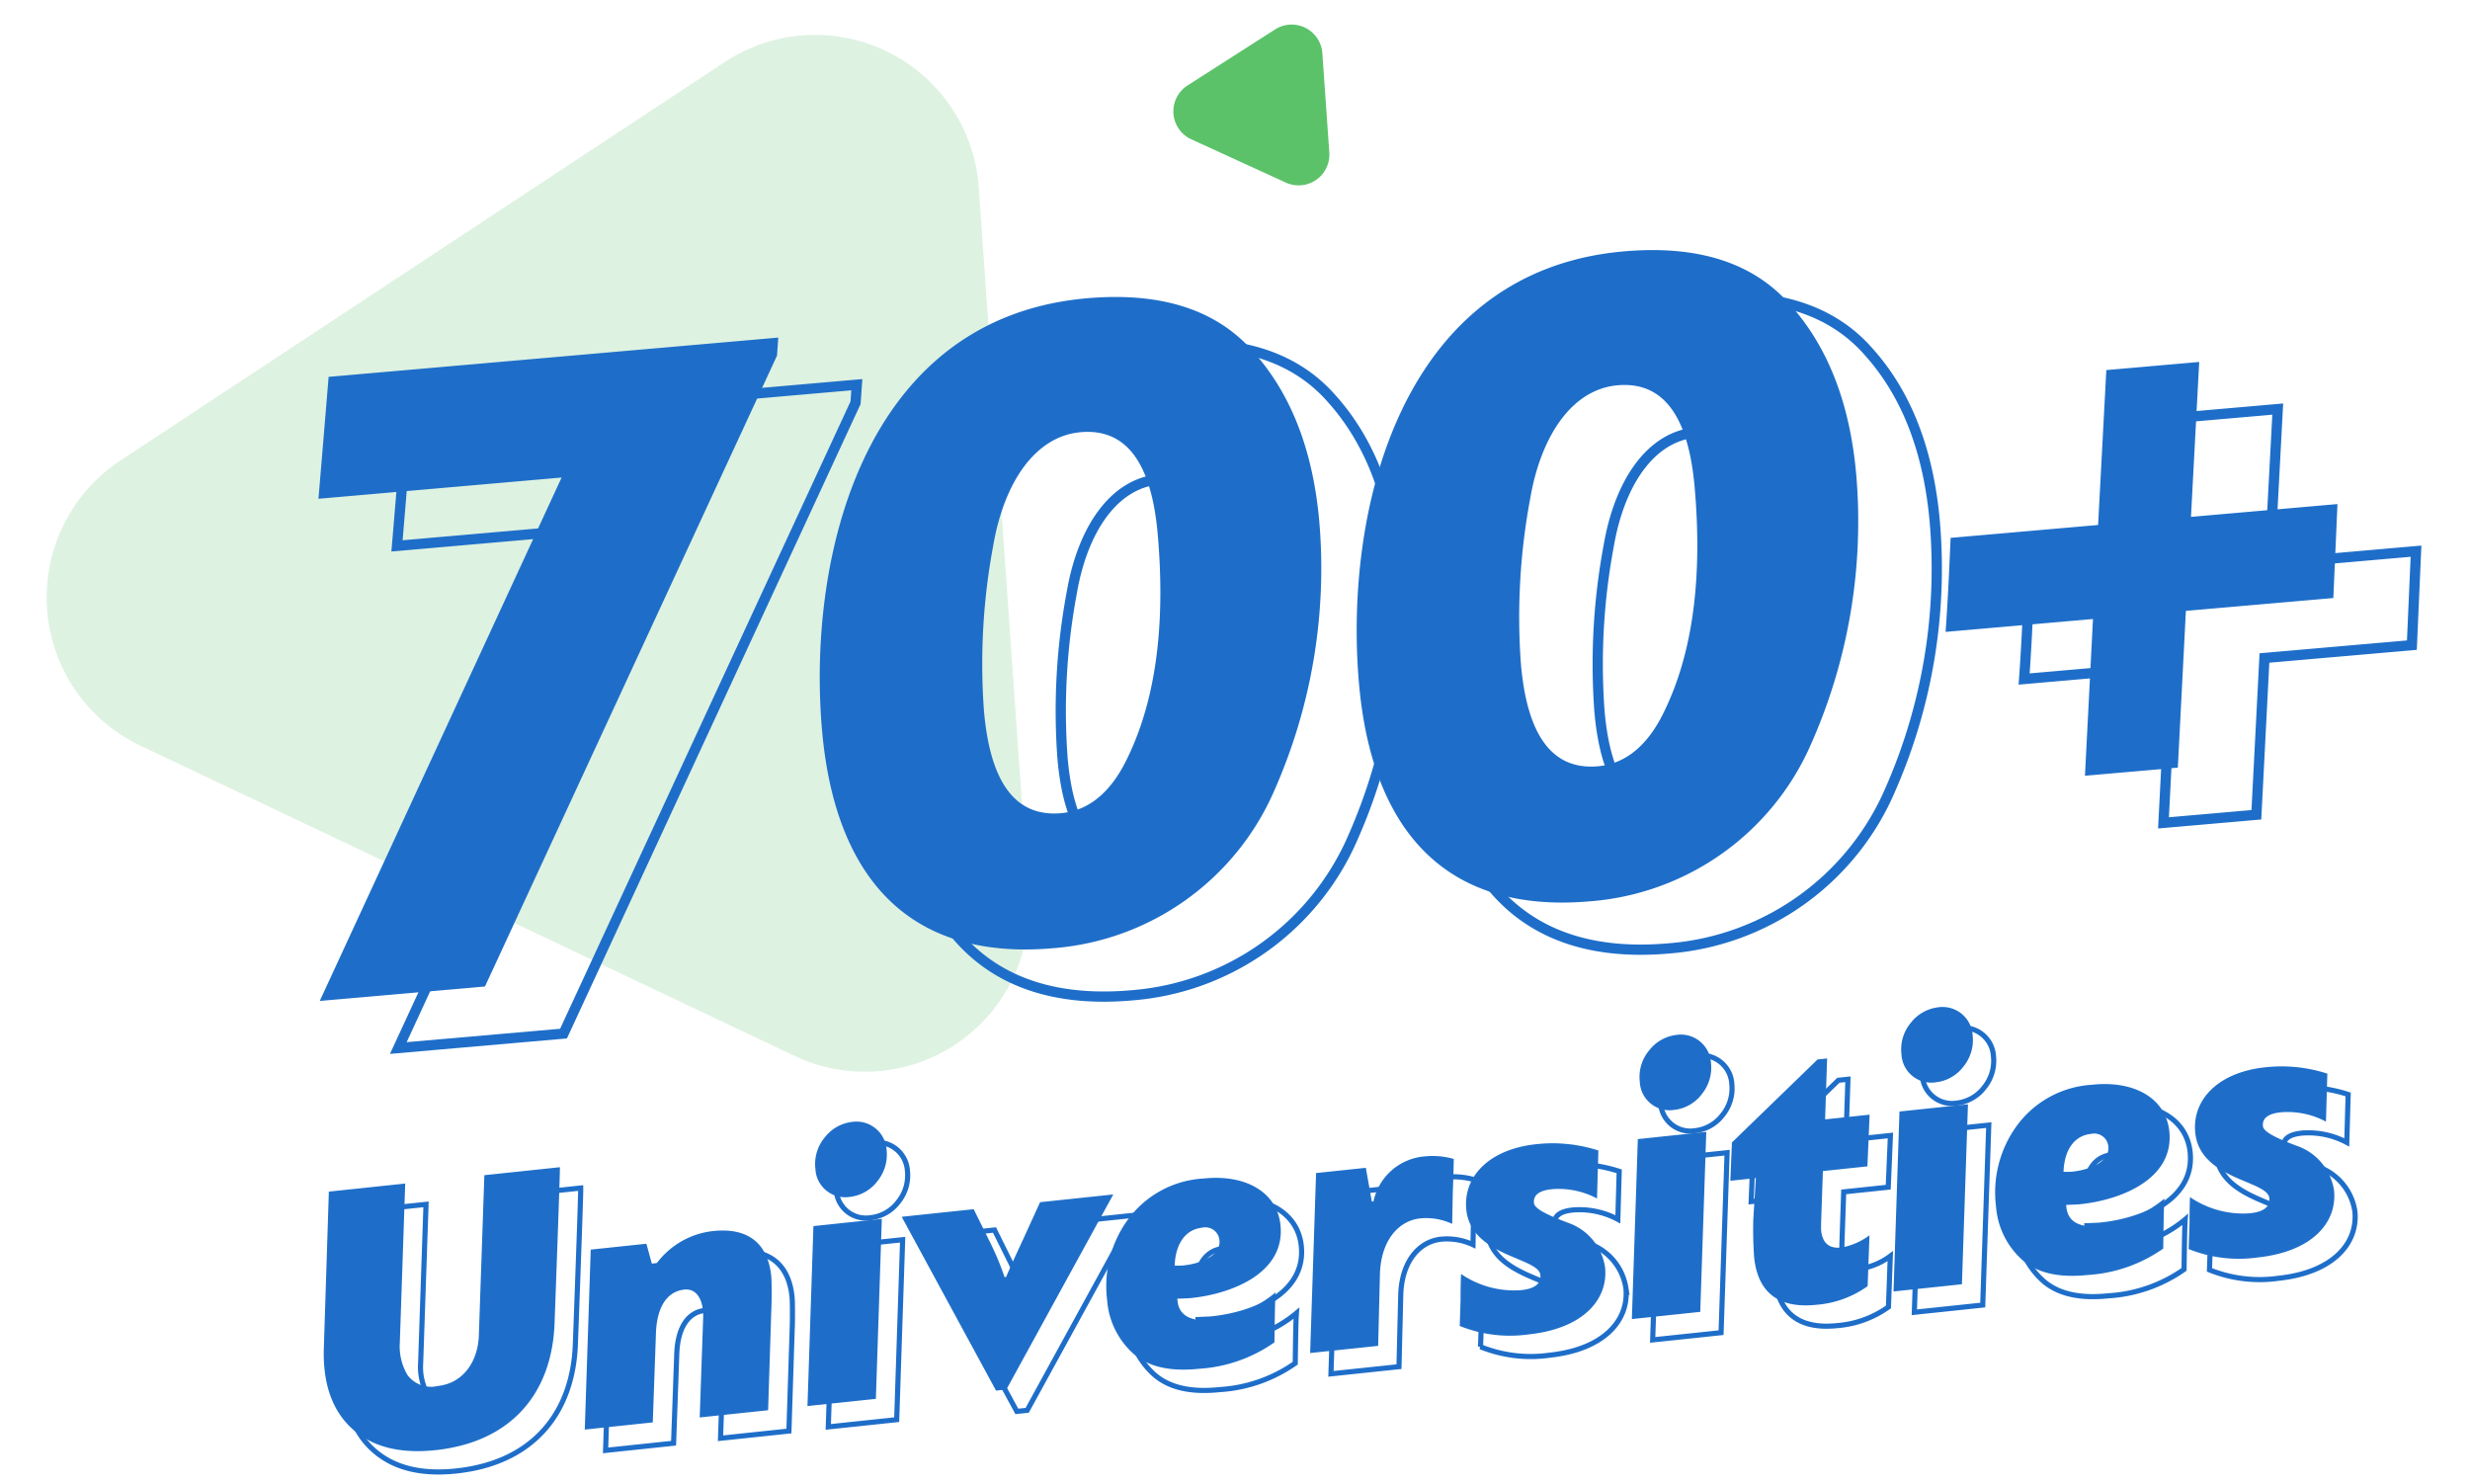<svg xmlns="http://www.w3.org/2000/svg" xmlns:xlink="http://www.w3.org/1999/xlink" width="241.021" height="144.845" viewBox="0 0 241.021 144.845">
  <defs>
    <clipPath id="clip-path">
      <path id="Path_33033" data-name="Path 33033" d="M0,0H241.021V107.738H0Z" transform="translate(0)" fill="#fff" stroke="#707070" stroke-width="1"/>
    </clipPath>
  </defs>
  <g id="Group_13501" data-name="Group 13501" transform="translate(-171 -4035)">
    <g id="Group_13445" data-name="Group 13445" transform="translate(171 4035)">
      <g id="Group_13441" data-name="Group 13441" transform="translate(0 0)">
        <g id="Mask_Group_98" data-name="Mask Group 98" clip-path="url(#clip-path)">
          <g id="Group_13440" data-name="Group 13440" transform="translate(-16.294 -8.942)">
            <path id="Polygon_31" data-name="Polygon 31" d="M48.078,24.758a16,16,0,0,1,27.883,0l34.647,61.527a16,16,0,0,1-13.942,23.851H27.372A16,16,0,0,1,13.431,86.284Z" transform="matrix(-0.07, -0.998, 0.998, -0.07, 8.653, 131.419)" fill="#5cc269" opacity="0.2"/>
            <g id="Group_13439" data-name="Group 13439" transform="translate(42.12 27.59)">
              <path id="Path_32651" data-name="Path 32651" d="M49.938,2.943,50.214,1.2H6.162L4.138,12.967H27.958L0,61.8H16.186ZM80.562,0C58.491,0,51.133,23.084,51.133,39.729c0,14.071,6.162,23.175,20.6,23.175a25.689,25.689,0,0,0,22.9-13.519,53.6,53.6,0,0,0,6.622-25.659q0-10.484-4.966-17.106Q91.46,0,80.562,0ZM78.815,12.967c4.414,0,6.622,3.495,6.622,10.576,0,7.725-1.2,15.542-4.966,21.7-1.839,3.035-4.138,4.6-6.806,4.6-4.414,0-6.622-3.495-6.622-10.576a62.678,62.678,0,0,1,2.3-16C70.906,17.29,74.309,12.967,78.815,12.967ZM133.167,0C111.1,0,103.738,23.084,103.738,39.729c0,14.071,6.162,23.175,20.6,23.175a25.689,25.689,0,0,0,22.9-13.519,53.6,53.6,0,0,0,6.622-25.659q0-10.484-4.966-17.106Q144.065,0,133.167,0ZM131.42,12.967c4.414,0,6.622,3.495,6.622,10.576,0,7.725-1.2,15.542-4.966,21.7-1.839,3.035-4.138,4.6-6.805,4.6-4.414,0-6.622-3.495-6.622-10.576a62.679,62.679,0,0,1,2.3-16C123.511,17.29,126.913,12.967,131.42,12.967ZM199.2,39.729l1.2-9.1H186.048l2.115-14.991h-9.1l-2.115,14.991H162.5c-.276,2.023-.644,5.058-1.288,9.1h14.439L173.54,54.9h9.1l2.115-15.174Z" transform="matrix(0.996, -0.087, 0.087, 0.996, 7.664, 22.064)" fill="none" stroke="#1e6ec9" stroke-width="1"/>
              <path id="Path_32652" data-name="Path 32652" d="M49.938,2.943,50.214,1.2H6.162L4.138,12.967H27.958L0,61.8H16.186ZM80.562,0C58.491,0,51.133,23.084,51.133,39.729c0,14.071,6.162,23.175,20.6,23.175a25.689,25.689,0,0,0,22.9-13.519,53.6,53.6,0,0,0,6.622-25.659q0-10.484-4.966-17.106Q91.46,0,80.562,0ZM78.815,12.967c4.414,0,6.622,3.495,6.622,10.576,0,7.725-1.2,15.542-4.966,21.7-1.839,3.035-4.138,4.6-6.806,4.6-4.414,0-6.622-3.495-6.622-10.576a62.678,62.678,0,0,1,2.3-16C70.906,17.29,74.309,12.967,78.815,12.967ZM133.167,0C111.1,0,103.738,23.084,103.738,39.729c0,14.071,6.162,23.175,20.6,23.175a25.689,25.689,0,0,0,22.9-13.519,53.6,53.6,0,0,0,6.622-25.659q0-10.484-4.966-17.106Q144.065,0,133.167,0ZM131.42,12.967c4.414,0,6.622,3.495,6.622,10.576,0,7.725-1.2,15.542-4.966,21.7-1.839,3.035-4.138,4.6-6.805,4.6-4.414,0-6.622-3.495-6.622-10.576a62.679,62.679,0,0,1,2.3-16C123.511,17.29,126.913,12.967,131.42,12.967ZM199.2,39.729l1.2-9.1H186.048l2.115-14.991h-9.1l-2.115,14.991H162.5c-.276,2.023-.644,5.058-1.288,9.1h14.439L173.54,54.9h9.1l2.115-15.174Z" transform="matrix(0.996, -0.087, 0.087, 0.996, 0, 17.466)" fill="#1e6ec9"/>
            </g>
          </g>
        </g>
        <path id="Polygon_32" data-name="Polygon 32" d="M7.271,4.832a3,3,0,0,1,5.268,0l4.853,8.9a3,3,0,0,1-2.634,4.436H5.052a3,3,0,0,1-2.634-4.436Z" transform="matrix(-0.07, -0.998, 0.998, -0.07, 111.935, 21.19)" fill="#5cc269"/>
      </g>
    </g>
    <g id="Group_13448" data-name="Group 13448" transform="translate(196.6 4120.984)">
      <path id="Path_33028" data-name="Path 33028" d="M-82.329-10.14c-.351,2.379-1.95,4.407-4.485,4.407a2.856,2.856,0,0,1-2.847-1.4,5.545,5.545,0,0,1-.39-3.237L-87.906-25.7h-7.488l-2.067,14.976c-.507,3.471.117,6.24,1.872,8.229S-91.221.468-87.711.468c7.527,0,11.934-4.407,12.87-11.154,1.365-9.555,2.067-14.547,2.106-15.015h-7.41Zm17.2-7.254h-5.46L-73.008,0h6.669l1.209-8.541c.351-2.613,1.521-4.017,3.2-4.017,1.287,0,1.755,1.287,1.56,2.847L-61.737,0h6.708l1.443-10.452q.234-1.989.234-2.574c0-3.159-1.755-4.914-5.148-4.914a7.909,7.909,0,0,0-6.123,2.886l-.117.039Zm23.088,0H-48.75L-51.168,0h6.708Zm-1.911-9.711A3.955,3.955,0,0,0-46.722-25.9a4.036,4.036,0,0,0-1.248,2.964,2.9,2.9,0,0,0,3.042,3.081A3.907,3.907,0,0,0-42.081-21.1a4.1,4.1,0,0,0,1.209-2.925A2.948,2.948,0,0,0-43.953-27.105Zm24.609,9.711H-26.52l-2.028,3.432c-.975,1.638-1.677,2.808-2.028,3.471h-.156a27.347,27.347,0,0,0-1.131-3.744l-1.17-3.159h-7.059L-32.721.429h1.014Zm8.892-.624a9.81,9.81,0,0,0-7.722,3.2,11.04,11.04,0,0,0-2.847,7.605,7.781,7.781,0,0,0,1.989,5.46C-17.706-.312-15.639.39-12.792.39A14.3,14.3,0,0,0-5.226-1.4c.312-2.613.507-4.212.624-4.836a11.97,11.97,0,0,1-6.279,2.028C-13.1-4.212-14.2-4.953-14.2-6.4V-6.63c.585.039,1.053.078,1.4.078,4.056,0,9.36-1.521,9.36-6.162C-3.432-15.873-6.2-18.018-10.452-18.018Zm-.624,4.758a1.378,1.378,0,0,1,1.56,1.4c0,1.4-1.833,2.067-3.744,2.067a5.842,5.842,0,0,1-.858-.078C-13.806-12.012-12.675-13.26-11.076-13.26Zm16.5-4.134H.546L-1.872,0H4.8l.9-6.9c.429-3.276,2.34-5.031,4.485-5.031a6.012,6.012,0,0,1,3.042.858l.39-3.12c.273-1.833.39-2.886.429-3.159a7.454,7.454,0,0,0-2.769-.546,5.558,5.558,0,0,0-5.46,3.861l-.156-.039Zm7.488,16.3A13.079,13.079,0,0,0,19.5.429c5.421,0,8.112-2.613,8.112-5.733a5.46,5.46,0,0,0-3.12-4.68c-1.56-.78-3.12-1.638-3.12-2.262q0-1.17,1.872-1.17a7.947,7.947,0,0,1,4.29,1.365l.624-4.641a14.47,14.47,0,0,0-5.967-1.248c-4.641,0-7.449,2.418-7.449,5.655,0,4.563,6.513,5.343,6.513,7.059,0,.858-.663,1.287-2.028,1.287a9.18,9.18,0,0,1-5.655-2.184c-.078.546-.2,1.4-.312,2.535Zm25.9-16.3H32.1L29.679,0h6.708Zm-1.911-9.711A3.955,3.955,0,0,0,34.125-25.9a4.036,4.036,0,0,0-1.248,2.964,2.9,2.9,0,0,0,3.042,3.081A3.907,3.907,0,0,0,38.766-21.1a4.1,4.1,0,0,0,1.209-2.925A2.948,2.948,0,0,0,36.894-27.105Zm4.29,11-.546,3.7h2.5l-.312,1.872-.351,2.067a37.255,37.255,0,0,0-.312,3.744c0,3.471,1.872,5.226,5.577,5.226A9.89,9.89,0,0,0,52.884-.78l.7-4.914a6.543,6.543,0,0,1-2.847.9c-1.209,0-1.794-.624-1.794-1.872,0-.117.039-.39.078-.741l.7-4.992h4.368l.741-4.992H50.466l.819-5.889h-.936Zm23.283-1.287H57.759L55.341,0h6.708Zm-1.911-9.711A3.955,3.955,0,0,0,59.787-25.9a4.036,4.036,0,0,0-1.248,2.964,2.9,2.9,0,0,0,3.042,3.081A3.907,3.907,0,0,0,64.428-21.1a4.1,4.1,0,0,0,1.209-2.925A2.948,2.948,0,0,0,62.556-27.105Zm14.157,9.087a9.81,9.81,0,0,0-7.722,3.2,11.04,11.04,0,0,0-2.847,7.605,7.781,7.781,0,0,0,1.989,5.46C69.459-.312,71.526.39,74.373.39A14.3,14.3,0,0,0,81.939-1.4c.312-2.613.507-4.212.624-4.836a11.97,11.97,0,0,1-6.279,2.028c-2.223,0-3.315-.741-3.315-2.184V-6.63c.585.039,1.053.078,1.4.078,4.056,0,9.36-1.521,9.36-6.162C83.733-15.873,80.964-18.018,76.713-18.018Zm-.624,4.758a1.378,1.378,0,0,1,1.56,1.4c0,1.4-1.833,2.067-3.744,2.067a5.842,5.842,0,0,1-.858-.078C73.359-12.012,74.49-13.26,76.089-13.26ZM84.4-1.092A13.079,13.079,0,0,0,90.987.429C96.408.429,99.1-2.184,99.1-5.3a5.46,5.46,0,0,0-3.12-4.68c-1.56-.78-3.12-1.638-3.12-2.262q0-1.17,1.872-1.17a7.947,7.947,0,0,1,4.29,1.365l.624-4.641a14.47,14.47,0,0,0-5.967-1.248c-4.641,0-7.449,2.418-7.449,5.655,0,4.563,6.513,5.343,6.513,7.059,0,.858-.663,1.287-2.028,1.287a9.18,9.18,0,0,1-5.655-2.184c-.078.546-.195,1.4-.312,2.535Z" transform="matrix(0.995, -0.105, 0.105, 0.995, 106.136, 47.876)" fill="none" stroke="#1e6ec9" stroke-width="0.5"/>
      <path id="Path_33027" data-name="Path 33027" d="M-82.329-10.14c-.351,2.379-1.95,4.407-4.485,4.407a2.856,2.856,0,0,1-2.847-1.4,5.545,5.545,0,0,1-.39-3.237L-87.906-25.7h-7.488l-2.067,14.976c-.507,3.471.117,6.24,1.872,8.229S-91.221.468-87.711.468c7.527,0,11.934-4.407,12.87-11.154,1.365-9.555,2.067-14.547,2.106-15.015h-7.41Zm17.2-7.254h-5.46L-73.008,0h6.669l1.209-8.541c.351-2.613,1.521-4.017,3.2-4.017,1.287,0,1.755,1.287,1.56,2.847L-61.737,0h6.708l1.443-10.452q.234-1.989.234-2.574c0-3.159-1.755-4.914-5.148-4.914a7.909,7.909,0,0,0-6.123,2.886l-.117.039Zm23.088,0H-48.75L-51.168,0h6.708Zm-1.911-9.711A3.955,3.955,0,0,0-46.722-25.9a4.036,4.036,0,0,0-1.248,2.964,2.9,2.9,0,0,0,3.042,3.081A3.907,3.907,0,0,0-42.081-21.1a4.1,4.1,0,0,0,1.209-2.925A2.948,2.948,0,0,0-43.953-27.105Zm24.609,9.711H-26.52l-2.028,3.432c-.975,1.638-1.677,2.808-2.028,3.471h-.156a27.347,27.347,0,0,0-1.131-3.744l-1.17-3.159h-7.059L-32.721.429h1.014Zm8.892-.624a9.81,9.81,0,0,0-7.722,3.2,11.04,11.04,0,0,0-2.847,7.605,7.781,7.781,0,0,0,1.989,5.46C-17.706-.312-15.639.39-12.792.39A14.3,14.3,0,0,0-5.226-1.4c.312-2.613.507-4.212.624-4.836a11.97,11.97,0,0,1-6.279,2.028C-13.1-4.212-14.2-4.953-14.2-6.4V-6.63c.585.039,1.053.078,1.4.078,4.056,0,9.36-1.521,9.36-6.162C-3.432-15.873-6.2-18.018-10.452-18.018Zm-.624,4.758a1.378,1.378,0,0,1,1.56,1.4c0,1.4-1.833,2.067-3.744,2.067a5.842,5.842,0,0,1-.858-.078C-13.806-12.012-12.675-13.26-11.076-13.26Zm16.5-4.134H.546L-1.872,0H4.8l.9-6.9c.429-3.276,2.34-5.031,4.485-5.031a6.012,6.012,0,0,1,3.042.858l.39-3.12c.273-1.833.39-2.886.429-3.159a7.454,7.454,0,0,0-2.769-.546,5.558,5.558,0,0,0-5.46,3.861l-.156-.039Zm7.488,16.3A13.079,13.079,0,0,0,19.5.429c5.421,0,8.112-2.613,8.112-5.733a5.46,5.46,0,0,0-3.12-4.68c-1.56-.78-3.12-1.638-3.12-2.262q0-1.17,1.872-1.17a7.947,7.947,0,0,1,4.29,1.365l.624-4.641a14.47,14.47,0,0,0-5.967-1.248c-4.641,0-7.449,2.418-7.449,5.655,0,4.563,6.513,5.343,6.513,7.059,0,.858-.663,1.287-2.028,1.287a9.18,9.18,0,0,1-5.655-2.184c-.078.546-.2,1.4-.312,2.535Zm25.9-16.3H32.1L29.679,0h6.708Zm-1.911-9.711A3.955,3.955,0,0,0,34.125-25.9a4.036,4.036,0,0,0-1.248,2.964,2.9,2.9,0,0,0,3.042,3.081A3.907,3.907,0,0,0,38.766-21.1a4.1,4.1,0,0,0,1.209-2.925A2.948,2.948,0,0,0,36.894-27.105Zm4.29,11-.546,3.7h2.5l-.312,1.872-.351,2.067a37.255,37.255,0,0,0-.312,3.744c0,3.471,1.872,5.226,5.577,5.226A9.89,9.89,0,0,0,52.884-.78l.7-4.914a6.543,6.543,0,0,1-2.847.9c-1.209,0-1.794-.624-1.794-1.872,0-.117.039-.39.078-.741l.7-4.992h4.368l.741-4.992H50.466l.819-5.889h-.936Zm23.283-1.287H57.759L55.341,0h6.708Zm-1.911-9.711A3.955,3.955,0,0,0,59.787-25.9a4.036,4.036,0,0,0-1.248,2.964,2.9,2.9,0,0,0,3.042,3.081A3.907,3.907,0,0,0,64.428-21.1a4.1,4.1,0,0,0,1.209-2.925A2.948,2.948,0,0,0,62.556-27.105Zm14.157,9.087a9.81,9.81,0,0,0-7.722,3.2,11.04,11.04,0,0,0-2.847,7.605,7.781,7.781,0,0,0,1.989,5.46C69.459-.312,71.526.39,74.373.39A14.3,14.3,0,0,0,81.939-1.4c.312-2.613.507-4.212.624-4.836a11.97,11.97,0,0,1-6.279,2.028c-2.223,0-3.315-.741-3.315-2.184V-6.63c.585.039,1.053.078,1.4.078,4.056,0,9.36-1.521,9.36-6.162C83.733-15.873,80.964-18.018,76.713-18.018Zm-.624,4.758a1.378,1.378,0,0,1,1.56,1.4c0,1.4-1.833,2.067-3.744,2.067a5.842,5.842,0,0,1-.858-.078C73.359-12.012,74.49-13.26,76.089-13.26ZM84.4-1.092A13.079,13.079,0,0,0,90.987.429C96.408.429,99.1-2.184,99.1-5.3a5.46,5.46,0,0,0-3.12-4.68c-1.56-.78-3.12-1.638-3.12-2.262q0-1.17,1.872-1.17a7.947,7.947,0,0,1,4.29,1.365l.624-4.641a14.47,14.47,0,0,0-5.967-1.248c-4.641,0-7.449,2.418-7.449,5.655,0,4.563,6.513,5.343,6.513,7.059,0,.858-.663,1.287-2.028,1.287a9.18,9.18,0,0,1-5.655-2.184c-.078.546-.195,1.4-.312,2.535Z" transform="matrix(0.995, -0.105, 0.105, 0.995, 104.105, 45.845)" fill="#1e6ec9"/>
    </g>
  </g>
</svg>
